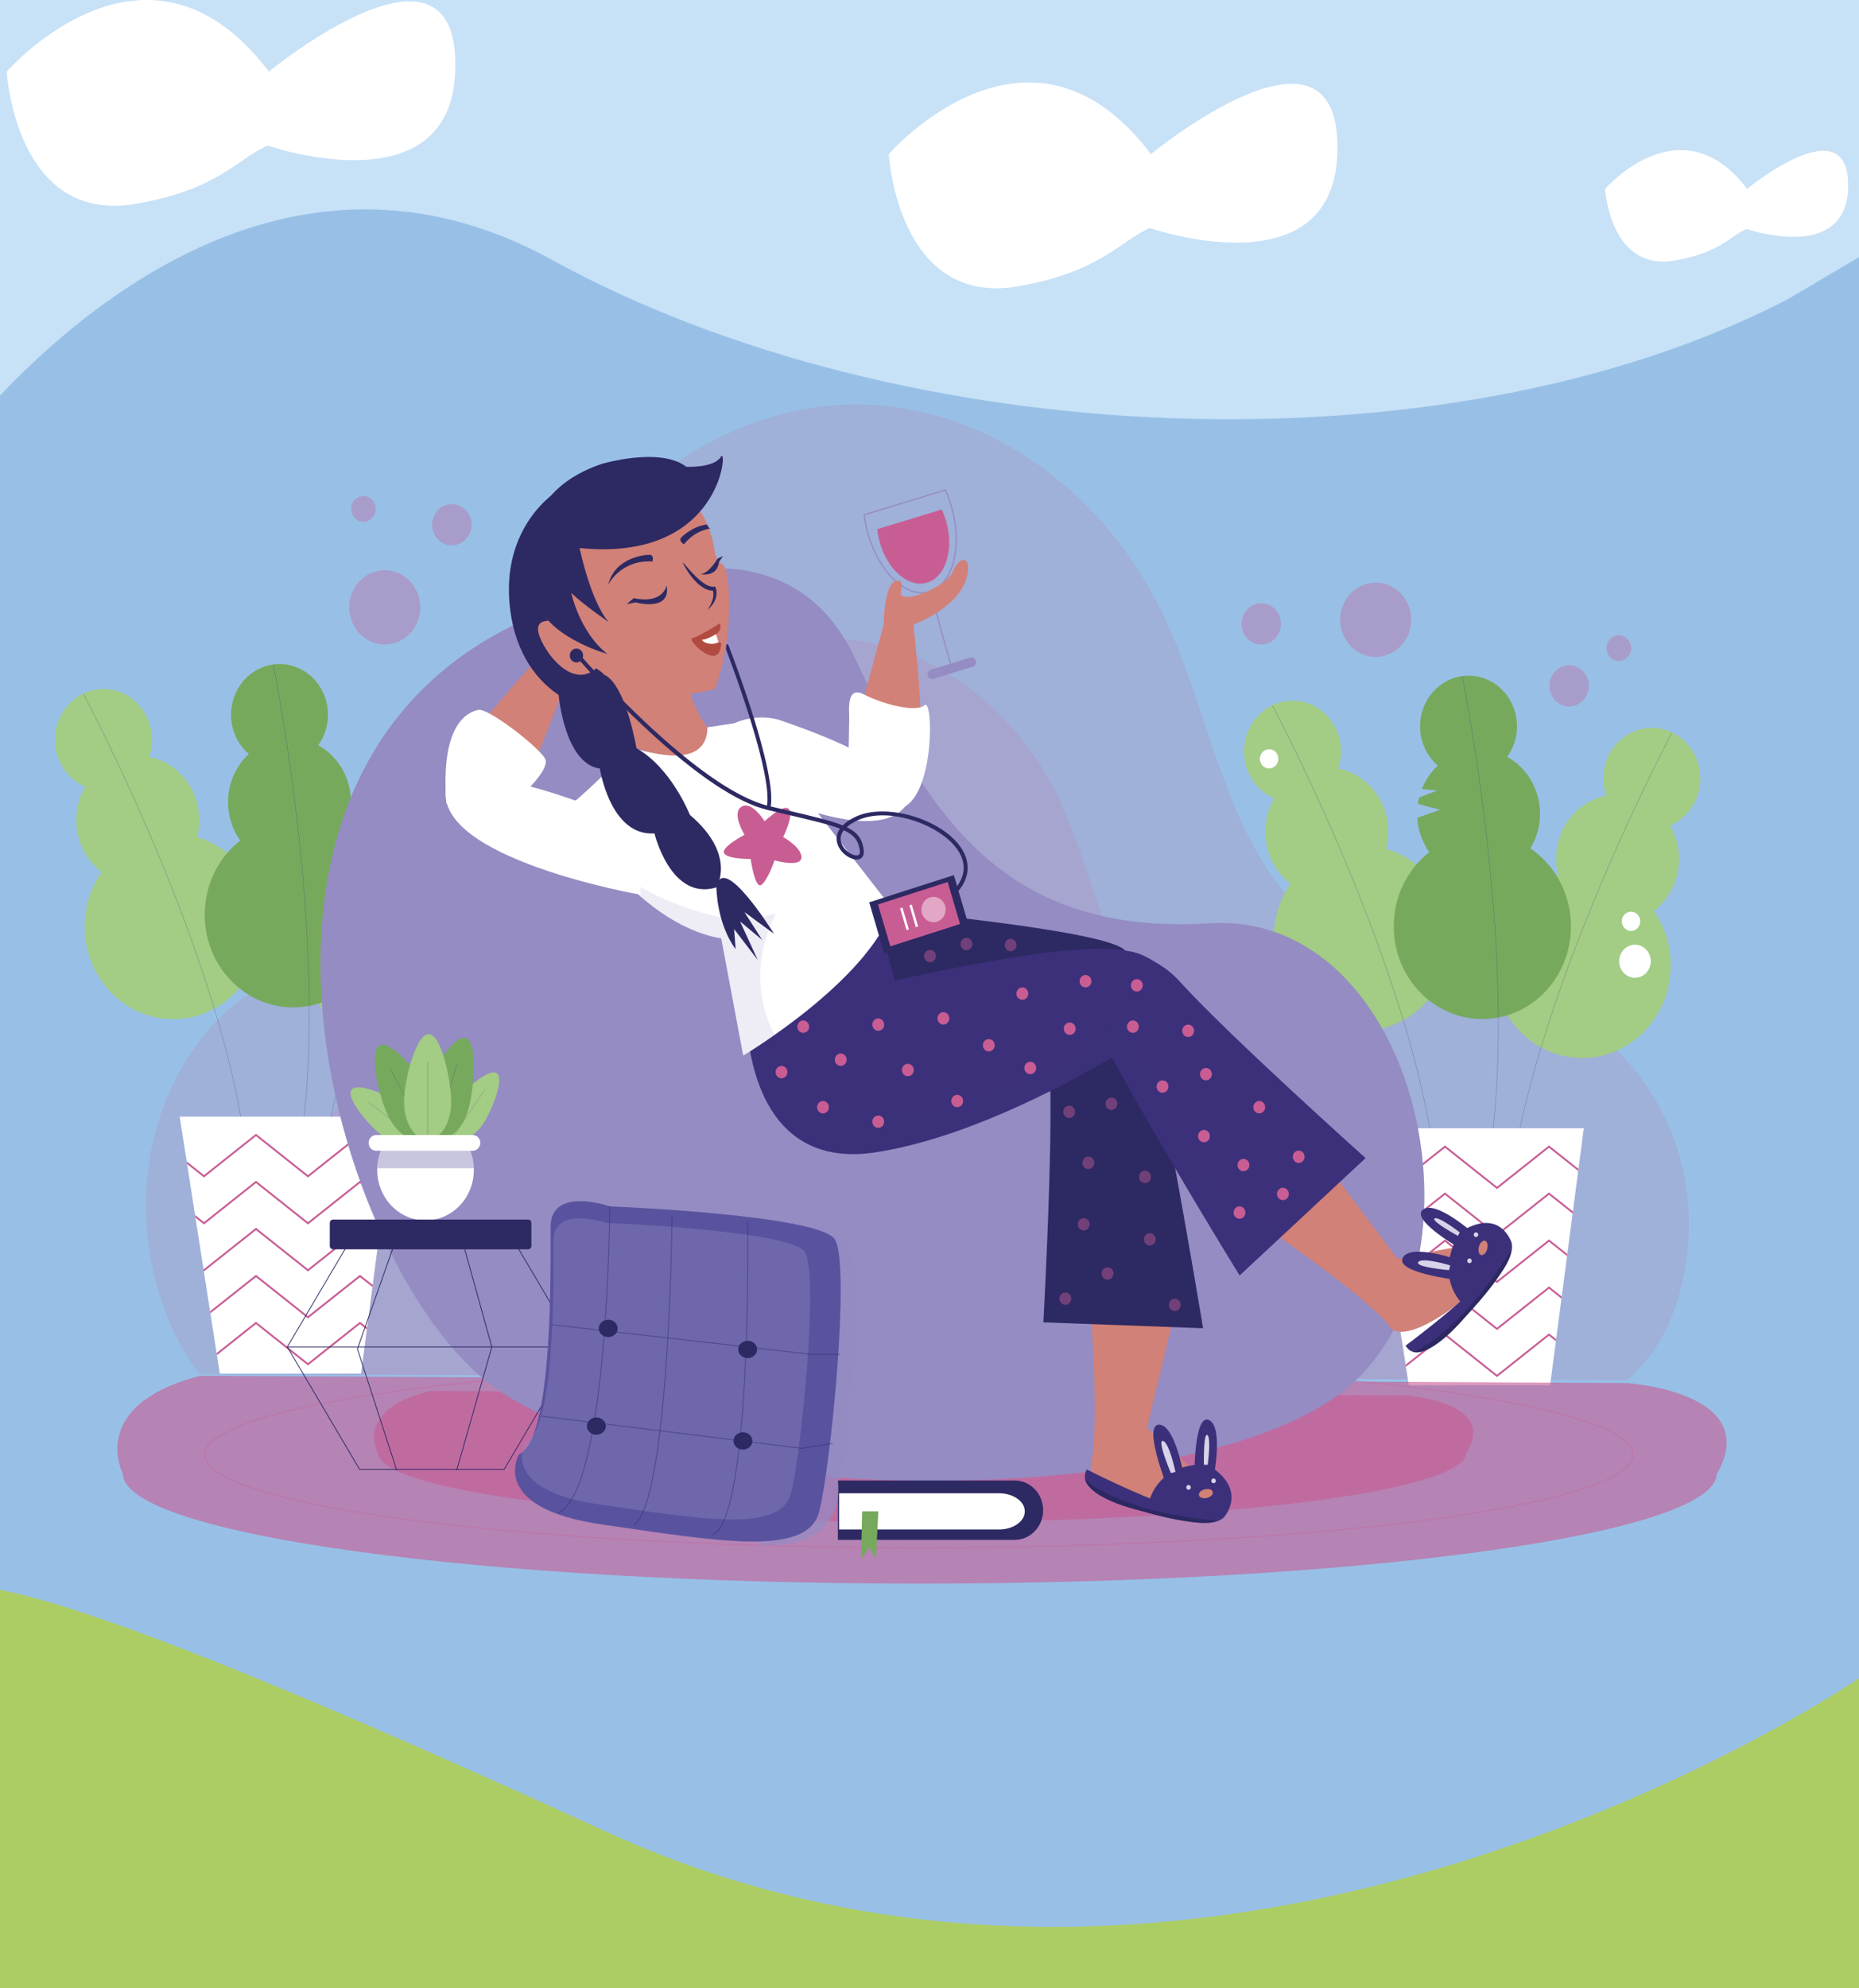 <?xml version="1.0" encoding="utf-8"?>
<!-- Generator: Adobe Illustrator 24.3.0, SVG Export Plug-In . SVG Version: 6.00 Build 0)  -->
<svg version="1.1" id="Capa_1" xmlns="http://www.w3.org/2000/svg" xmlns:xlink="http://www.w3.org/1999/xlink" x="0px" y="0px"
	 viewBox="0 0 2052 2194" style="enable-background:new 0 0 2052 2194;" xml:space="preserve">
<rect x="0" y="0" width="2052" height="2194" fill="#333333" stroke="none"/>
<style type="text/css">
	.st0{fill:#ACCD64;}
	.st1{fill:#C7E1F7;}
	.st2{fill:#98C0E7;}
	.st3{opacity:0.49;}
	.st4{opacity:0.34;}
	.st5{fill:#C85D94;}
	.st6{fill:#77A95D;}
	.st7{fill:#A3CC84;}
	.st8{opacity:0.39;fill:none;stroke:#3C307B;stroke-width:0.512;stroke-miterlimit:10;}
	.st9{clip-path:url(#SVGID_2_);fill:#FFFFFF;}
	.st10{clip-path:url(#SVGID_2_);fill:none;stroke:#C85D94;stroke-width:2.058;stroke-miterlimit:10;}
	.st11{fill:#FFFFFF;}
	.st12{opacity:0.61;fill:#C85D94;}
	.st13{opacity:0.41;fill:none;stroke:#C85D94;stroke-width:1.01;stroke-miterlimit:10;}
	.st14{clip-path:url(#SVGID_4_);fill:#FFFFFF;}
	.st15{clip-path:url(#SVGID_4_);fill:none;stroke:#C85D94;stroke-width:2.058;stroke-miterlimit:10;}
	.st16{fill:#948CC3;}
	.st17{opacity:0.23;}
	.st18{opacity:0.39;fill:none;stroke:#3C307B;stroke-width:0.379;stroke-miterlimit:10;}
	.st19{opacity:0.33;fill:#59539F;}
	.st20{fill:none;stroke:#2D2963;stroke-width:0.867;stroke-miterlimit:10;}
	.st21{fill:#2D2963;}
	.st22{opacity:0.34;fill:#C85D94;}
	.st23{opacity:0.51;}
	.st24{fill:#3C307B;}
	.st25{fill:#D18177;}
	.st26{opacity:0.49;fill:#D18177;}
	.st27{fill:#D9D3EA;}
	.st28{fill:#2C2862;}
	.st29{opacity:0.44;fill:#C85D94;}
	.st30{opacity:0.11;fill:#3C307B;}
	.st31{fill:none;stroke:#948CC3;stroke-width:1.34;stroke-miterlimit:10;}
	.st32{opacity:0.16;fill:#948CC3;}
	.st33{opacity:0.46;fill:#FFFFFF;}
	.st34{fill:#B14B42;}
	.st35{opacity:0.69;fill:#948CC3;}
	.st36{fill:#59539F;}
	.st37{opacity:0.36;fill:#948CC3;}
	.st38{opacity:0.45;fill:none;stroke:#2D2963;stroke-width:1.029;stroke-miterlimit:10;}
</style>
<rect x="-85.36" y="1747.73" class="st0" width="2137.36" height="446.27"/>
<rect x="-85.36" y="0" class="st1" width="2137.36" height="827.47"/>
<path class="st2" d="M-85.36,1747.73c63.07,6.29,73.25-38.36,754.09,273.59S2052,1852.23,2052,1852.23V283.74l-78.84,46.65
	c-377.74,195.33-977.01,169.09-1364.16-43.73s-694.37,254.1-694.37,254.1V1747.73z"/>
<g class="st3">
	<g class="st4">
		<path class="st5" d="M220.41,1516.48c-47.27-61.04-68.71-152.64-55.35-236.58s61.11-157.78,123.33-190.68
			c26.91-14.24,56.04-21.17,82.45-36.84c92.19-54.7,126.52-194.56,178.64-305.59c75.75-161.37,210.24-280.07,357.42-298.2
			c147.18-18.14,302.45,71.61,378.49,232.76c41.03,86.97,59.29,190.57,108.66,270.24c34.6,55.85,83.65,97,137.66,115.5
			c47.48,16.27,97.65,15.29,145.66,28.8c74.24,20.89,144.32,81.39,173.68,170.52c29.36,89.13,8.75,205.68-55.75,256.84
			L220.41,1516.48z"/>
	</g>
	<g class="st4">
		<path class="st5" d="M360.4,1517c-35.91-46.36-52.18-115.94-42.04-179.69c10.14-63.76,46.41-119.83,93.67-144.83
			c20.44-10.81,42.56-16.08,62.62-27.98c70.02-41.54,96.09-147.78,135.68-232.11C667.87,809.82,770.02,719.67,881.8,705.9
			c111.79-13.78,229.72,54.39,287.47,176.79c31.17,66.05,45.04,144.75,82.53,205.26c26.28,42.42,63.53,73.67,104.55,87.72
			c36.07,12.36,74.17,11.61,110.64,21.87c56.39,15.87,109.62,61.82,131.92,129.52c22.3,67.7,6.65,156.22-42.35,195.08L360.4,1517z"
			/>
	</g>
</g>
<g>
	<path class="st6" d="M1652.12,830.31c-33.71-10.92-69.36,7.04-82.66,40.45l17.34,1.65l-20.3,7.72c-0.59,2.37-1.07,4.74-1.42,7.11
		l24.63,6.44l-25.31,8.83c1.71,28.57,19.89,54.41,47.58,63.38c35.79,11.6,73.79-9.35,84.87-46.8
		C1707.94,881.66,1687.91,841.91,1652.12,830.31z"/>
	<g>
		<g>
			<ellipse class="st7" cx="1426.73" cy="829.22" rx="53.49" ry="55.96"/>
			<ellipse class="st7" cx="1464.57" cy="917.93" rx="67.84" ry="70.97"/>
			<ellipse class="st7" cx="1503.7" cy="1035.31" rx="97.79" ry="102.3"/>
			<path class="st8" d="M1404.55,778.72c0,0,172.21,322.1,182.65,543.21"/>
		</g>
		<g>
			<ellipse class="st7" cx="1823.34" cy="859.24" rx="53.49" ry="55.96"/>
			<ellipse class="st7" cx="1785.5" cy="947.96" rx="67.84" ry="70.97"/>
			<ellipse class="st7" cx="1746.36" cy="1065.34" rx="97.79" ry="102.3"/>
			<path class="st8" d="M1845.51,808.75c0,0-172.21,322.1-182.65,543.21"/>
		</g>
		<g>
			<ellipse class="st6" cx="1621" cy="801.65" rx="53.49" ry="55.96"/>
			<ellipse class="st6" cx="1636.24" cy="1022.34" rx="97.79" ry="102.3"/>
			<path class="st8" d="M1614.1,746.55c0,0,73.4,360.98,20.84,575.42"/>
		</g>
		<g>
			<defs>
				<polygon id="SVGID_1_" points="1711.03,1528.8 1555.1,1528.8 1510.8,1245.18 1748.24,1245.18 				"/>
			</defs>
			<clipPath id="SVGID_2_">
				<use xlink:href="#SVGID_1_"  style="overflow:visible;"/>
			</clipPath>
			<polygon class="st9" points="1711.03,1528.8 1555.1,1528.8 1510.8,1245.18 1748.24,1245.18 			"/>
			<polyline class="st10" points="1480.22,1265.42 1537.6,1311.01 1595.01,1265.42 1652.39,1311.01 1709.81,1265.42 
				1767.24,1311.01 			"/>
			<polyline class="st10" points="1480.22,1317.28 1537.6,1362.87 1595.01,1317.28 1652.39,1362.87 1709.81,1317.28 
				1767.24,1362.87 			"/>
			<polyline class="st10" points="1480.22,1369.14 1537.6,1414.74 1595.01,1369.14 1652.39,1414.74 1709.81,1369.14 
				1767.24,1414.74 			"/>
			<polyline class="st10" points="1480.22,1421.01 1537.6,1466.6 1595.01,1421.01 1652.39,1466.6 1709.81,1421.01 1767.24,1466.6 
							"/>
			<polyline class="st10" points="1480.22,1472.87 1537.6,1518.46 1595.01,1472.87 1652.39,1518.46 1709.81,1472.87 
				1767.24,1518.46 			"/>
		</g>
	</g>
	<path class="st11" d="M1822.13,1060.86c0,10.07-7.8,18.24-17.43,18.24c-9.63,0-17.43-8.16-17.43-18.24
		c0-10.07,7.8-18.24,17.43-18.24C1814.33,1042.62,1822.13,1050.79,1822.13,1060.86z"/>
	<path class="st11" d="M1810.51,1016.79c0,5.88-4.55,10.64-10.17,10.64c-5.62,0-10.17-4.76-10.17-10.64
		c0-5.88,4.55-10.64,10.17-10.64C1805.96,1006.15,1810.51,1010.91,1810.51,1016.79z"/>
	<path class="st11" d="M1411.04,837.46c0,5.88-4.55,10.64-10.17,10.64c-5.62,0-10.17-4.76-10.17-10.64
		c0-5.88,4.55-10.64,10.17-10.64C1406.48,826.82,1411.04,831.59,1411.04,837.46z"/>
</g>
<g>
	<path class="st12" d="M1795.29,1526.31l-295.9-1.48c-138.87-12.66-305.23-20.04-484.1-20.04c-156.1,0-302.67,5.62-429.76,15.47
		l-365.11-1.83c-124.62,32.82-84.83,107.83-84.83,107.83c0,67.09,393.86,121.47,879.7,121.47c484.15,0,876.9-54.01,879.64-120.77
		C1947.16,1535.94,1795.29,1526.31,1795.29,1526.31z"/>
	<path class="st12" d="M1550.57,1540.06l-202.08-0.94c-94.84-7.99-208.45-12.65-330.61-12.65c-106.6,0-206.7,3.55-293.49,9.77
		l-249.34-1.15c-85.11,20.72-57.93,68.08-57.93,68.08c0,42.36,268.98,76.69,600.77,76.69c330.64,0,598.86-34.1,600.73-76.25
		C1654.29,1546.14,1550.57,1540.06,1550.57,1540.06z"/>
	<ellipse class="st13" cx="1014.24" cy="1605.39" rx="788.23" ry="102.68"/>
</g>
<g>
	<g>
		<ellipse class="st7" cx="114.27" cy="816.38" rx="53.49" ry="55.96"/>
		<ellipse class="st7" cx="152.1" cy="905.1" rx="67.84" ry="70.97"/>
		<ellipse class="st7" cx="191.24" cy="1022.47" rx="97.79" ry="102.3"/>
		<path class="st8" d="M92.09,765.88c0,0,172.21,322.1,182.65,543.21"/>
	</g>
	<g>
		<ellipse class="st7" cx="510.87" cy="846.41" rx="53.49" ry="55.96"/>
		<ellipse class="st7" cx="473.04" cy="935.12" rx="67.84" ry="70.97"/>
		<ellipse class="st7" cx="433.9" cy="1052.5" rx="97.79" ry="102.3"/>
		<path class="st8" d="M533.05,795.91c0,0-172.21,322.1-182.65,543.21"/>
	</g>
	<g>
		<path class="st6" d="M359.63,805.37c-8.74,29.52-38.7,46.04-66.92,36.9c-28.22-9.14-44.01-40.49-35.27-70.01
			c8.74-29.52,38.7-46.04,66.92-36.9C352.58,744.51,368.37,775.85,359.63,805.37z"/>
		<ellipse class="st6" cx="319.59" cy="885.27" rx="67.84" ry="70.97"/>
		<ellipse class="st6" cx="323.78" cy="1009.51" rx="97.79" ry="102.3"/>
		<path class="st8" d="M301.63,733.71c0,0,73.4,360.98,20.84,575.42"/>
	</g>
	<g>
		<defs>
			<polygon id="SVGID_3_" points="398.57,1515.97 242.63,1515.97 198.34,1232.35 435.78,1232.35 			"/>
		</defs>
		<clipPath id="SVGID_4_">
			<use xlink:href="#SVGID_3_"  style="overflow:visible;"/>
		</clipPath>
		<polygon class="st14" points="398.57,1515.97 242.63,1515.97 198.34,1232.35 435.78,1232.35 		"/>
		<polyline class="st15" points="167.76,1252.58 225.14,1298.17 282.54,1252.58 339.93,1298.17 397.35,1252.58 454.77,1298.17 		"/>
		<polyline class="st15" points="167.76,1304.44 225.14,1350.04 282.54,1304.44 339.93,1350.04 397.35,1304.44 454.77,1350.04 		"/>
		<polyline class="st15" points="167.76,1356.31 225.14,1401.9 282.54,1356.31 339.93,1401.9 397.35,1356.31 454.77,1401.9 		"/>
		<polyline class="st15" points="167.76,1408.17 225.14,1453.76 282.54,1408.17 339.93,1453.76 397.35,1408.17 454.77,1453.76 		"/>
		<polyline class="st15" points="167.76,1460.04 225.14,1505.63 282.54,1460.04 339.93,1505.63 397.35,1460.04 454.77,1505.63 		"/>
	</g>
</g>
<g>
	<g>
		<path class="st16" d="M789.62,626.97C789.61,626.97,789.61,626.97,789.62,626.97c-59.72,0-110.66,24.35-110.66,24.35
			c-501.67,112.11-320.2,745.76-132.93,879.98c95.5,68.44,290.56,102.91,482.08,102.91c184.04,0,364.79-31.83,450.73-95.92
			c172.27-128.47,93.5-519.69-131.73-519.69c-4.05,0-8.16,0.13-12.3,0.38c-10.98,0.68-21.6,1.01-31.92,1.01
			c-210.09,0-285.72-138.29-359.51-294.34C906.36,647.4,844.31,626.97,789.62,626.97"/>
	</g>
	<g class="st17">
		<path class="st16" d="M1543.44,1349.71c-53.49,140.64-200.78,200.36-335.29,215.27c-138.19,15.32-278.77-9.45-407.89-61.54
			c-126.28-50.94-249.51-132.56-318.69-257.87c-38.76-70.2-60.56-153.3-68.21-233.66c-4.28-44.97-2.99-90.68,3.94-135.3
			c4.28-27.54,11.51-54.38,18.48-81.28c-176.23,228.85-34.74,632.06,110.24,735.97c95.5,68.44,290.56,102.91,482.08,102.91
			c184.04,0,364.79-31.83,450.73-95.92c77.22-57.59,103.97-167.98,89.72-272.26C1562.22,1294.11,1553.97,1322.03,1543.44,1349.71z"
			/>
	</g>
</g>
<g>
	<g>
		<g>
			<path class="st7" d="M532.98,1240.87c-9.36,13.88-23.99,19.94-32.68,13.53c-8.69-6.41-8.14-22.86,1.22-36.75
				c9.36-13.88,38.21-39.57,46.89-33.16C557.11,1190.91,542.34,1226.99,532.98,1240.87z"/>
			<line class="st18" x1="535.44" y1="1202.3" x2="500.3" y2="1254.4"/>
		</g>
		<g>
			<path class="st7" d="M419.43,1251.27c13.04,10.13,28.75,11.1,35.08,2.18c6.34-8.93,0.91-24.38-12.13-34.51
				c-13.04-10.13-48.11-25.1-54.45-16.18C381.6,1211.69,406.4,1241.14,419.43,1251.27z"/>
			<line class="st18" x1="405.59" y1="1215.43" x2="454.52" y2="1253.45"/>
		</g>
		<g>
			<path class="st6" d="M516.78,1224.95c-6.44,21.94-22.79,36.15-36.52,31.74c-13.73-4.41-19.63-25.77-13.19-47.71
				c6.44-21.94,33.16-67.6,46.89-63.18C527.68,1150.21,523.22,1203.01,516.78,1224.95z"/>
			<line class="st8" x1="504.44" y1="1174.35" x2="480.26" y2="1256.69"/>
		</g>
		<g>
			<path class="st6" d="M475.02,1207.24c10.47,20.17,8.72,42.33-3.9,49.5c-12.62,7.17-31.34-3.38-41.8-23.55
				c-10.47-20.17-22.93-72.09-10.31-79.26C431.63,1146.77,464.55,1187.07,475.02,1207.24z"/>
			<line class="st8" x1="431.84" y1="1181.04" x2="471.12" y2="1256.74"/>
		</g>
		<g>
			<path class="st7" d="M498.03,1216.19c0,22.95-11.64,41.56-26,41.56c-14.36,0-26-18.61-26-41.56c0-22.95,12.72-74.8,27.08-74.8
				C487.48,1141.38,498.03,1193.24,498.03,1216.19z"/>
			<line class="st8" x1="472.03" y1="1171.61" x2="472.03" y2="1257.74"/>
		</g>
	</g>
	<g>
		<path class="st11" d="M425.04,1260.63c-5.47,8.76-8.68,19.21-8.68,30.46c0,30.82,23.88,55.8,53.34,55.8
			c29.46,0,53.34-24.98,53.34-55.8c0-11.25-3.21-21.7-8.68-30.46H425.04z"/>
		<path class="st19" d="M522.98,1289.3c-0.32-10.56-3.44-20.38-8.62-28.68h-89.32c-5.18,8.3-8.3,18.11-8.62,28.68H522.98z"/>
		<path class="st11" d="M521.86,1270.01H415.18c-4.56,0-8.3-3.91-8.3-8.68l0,0c0-4.77,3.73-8.68,8.3-8.68h106.68
			c4.56,0,8.3,3.91,8.3,8.68l0,0C530.16,1266.1,526.42,1270.01,521.86,1270.01z"/>
	</g>
</g>
<g>
	<g>
		<polygon class="st20" points="556.51,1351.41 396.91,1351.41 317.1,1486.49 396.91,1621.57 556.51,1621.57 636.31,1486.49 		"/>
		<line class="st20" x1="317.1" y1="1486.49" x2="636.31" y2="1486.49"/>
		<polyline class="st20" points="442.47,1352.64 394.53,1488.72 437.9,1622.57 		"/>
		<polyline class="st20" points="506.38,1354.87 542.9,1486.49 504.1,1622.57 		"/>
	</g>
	<path class="st21" d="M582.86,1378.8H367.73c-2.04,0-3.71-1.67-3.71-3.71v-25.45c0-2.04,1.67-3.71,3.71-3.71h215.12
		c2.04,0,3.71,1.67,3.71,3.71v25.45C586.57,1377.13,584.9,1378.8,582.86,1378.8z"/>
</g>
<g>
	<g>
		<path class="st21" d="M1120.13,1633.92H924.85v65.51h195.28c17.22,0,31.31-14.74,31.31-32.76
			C1151.44,1648.66,1137.35,1633.92,1120.13,1633.92z"/>
		<path class="st11" d="M1102.88,1648.01H926.2v39.96h176.68c15.58,0,28.33-8.99,28.33-19.98S1118.46,1648.01,1102.88,1648.01z"/>
	</g>
	<polygon class="st6" points="951.67,1667.99 950.4,1721.27 959.31,1707.95 966.95,1719.94 969.5,1667.99 	"/>
</g>
<g>
	<ellipse class="st22" cx="424.69" cy="670.29" rx="39.22" ry="41.03"/>
	<ellipse class="st22" cx="1518.53" cy="683.97" rx="39.22" ry="41.03"/>
	<ellipse class="st22" cx="498.77" cy="579.11" rx="21.79" ry="22.8"/>
	<path class="st22" d="M1413.94,688.53c0,12.59-9.76,22.8-21.79,22.8s-21.79-10.21-21.79-22.8c0-12.59,9.76-22.8,21.79-22.8
		S1413.94,675.94,1413.94,688.53z"/>
	<path class="st22" d="M1753.86,756.92c0,12.59-9.76,22.8-21.79,22.8s-21.79-10.21-21.79-22.8c0-12.59,9.76-22.8,21.79-22.8
		S1753.86,744.33,1753.86,756.92z"/>
	<ellipse class="st22" cx="1786.97" cy="715.24" rx="13.65" ry="14.28"/>
	<path class="st22" d="M414.78,561.66c0,7.89-6.11,14.28-13.65,14.28c-7.54,0-13.65-6.39-13.65-14.28s6.11-14.28,13.65-14.28
		C408.67,547.39,414.78,553.78,414.78,561.66z"/>
</g>
<g>
	<g class="st23">
		<path class="st16" d="M1481.31,1391.88c-49.99-26.84-88.44-71.48-122.76-117.04c-31.13-41.32-57.79-88.32-95.16-123.96
			c-45.7-43.6-100.19-50.56-159.74-50.94c-51.29-0.32-101.86-1.81-148.83-26.06c-44.77-23.12-75.13-63.58-107.5-101.94
			c-34.77-41.21-74.34-74.9-95.43-126.37c-18.57-45.31-26.92-95.72-52.8-137.56c-8.54-13.8-26.32-43.19-44.83-44.04
			c-12.03-0.55-19.57,13.99-24.77,23.3c-15.94,28.52-25.73,60.88-47.67,85.38c-30.39,55.83-87.23,112.08-46.31,172.57
			c17.36,25.66,44.99,42.68,70.89,57.38c26.55,15.07,53.41,28.7,81.55,40.21c25.96,10.62,52.56,21.07,74.76,39.19
			c23.8,19.43,35.83,45.13,46.13,74.08c19.35,54.37,37.26,121.74,98.43,137.41c76.7,19.65,151.85-35.45,226.82-44.15
			c4.39-0.51,10.17,2.75,11.21,7.51c10.5,47.94,6.44,96.32-2.34,144.18c-3.01,16.38-10.96,41.58-5.33,57.96
			c6.34,18.46,32.64,9.46,46.2,18.41c12.42,8.2,14.43,129.73,15.77,144.3c12.42-0.99,27.76-110.45,40.14-111.95
			c1.08-20.46,4.15-40.99,6.79-61.06c7.77-59.18,16.87-117.95,12.76-177.88c-0.66-9.61,10.63-16.4,17.86-9.72
			c31.84,29.43,38.96,83.15,55.29,122.14c8.34,19.9,20.13,46.17,45.15,39.07c17.61-4.99,28.53-20.2,48.38-17.54
			c18.95,2.54,80.45,70.92,92.58,86.18c15.17-9.09,16.56-25.57,30.51-36.47C1537.38,1450.84,1492.9,1398.1,1481.31,1391.88z"/>
	</g>
	<polygon class="st24" points="858.3,1119.36 1002.11,1089.73 973.79,1000.83 	"/>
	<g>
		<path class="st25" d="M1204.29,1449.68c0,0,9.28,129.4,0,164.99c-9.28,35.59,132.97,71.17,132.97,48.53
			c0,0,49.48,19.41-71.12-87.35l27.83-116.46C1293.97,1459.39,1232.13,1401.16,1204.29,1449.68z"/>
		<path class="st26" d="M1287.88,1484.88l6.09-25.5c0,0-61.84-58.23-89.68-9.71c0,0,1,14.03,2.02,34.08
			C1233.51,1485.68,1260.7,1485.79,1287.88,1484.88z"/>
		<path class="st21" d="M966.19,1003.25c0,0,253.57,22.64,275.21,45.29c21.65,22.65,86.58,417.32,86.58,417.32l-176.26-6.47
			c0,0,15.46-281.45,3.09-307.33c-12.37-25.88-165.32-63.63-165.32-63.63L966.19,1003.25z"/>
		<g>
			<path class="st24" d="M1333.13,1616.59c0,0-55.37-6.82-66.77,47.71c0,0,65.14,28.96,84.69,10.22
				C1351.04,1674.52,1378.73,1643.85,1333.13,1616.59z"/>
			<path class="st24" d="M1199.58,1621.71c0,0,57,28.96,89.57,39.19l11.4,15.33C1300.55,1676.23,1180.04,1657.48,1199.58,1621.71z"
				/>
			<path class="st24" d="M1287.53,1638.74c0,0-26.06-66.45-8.14-66.45c17.91,0,27.69,57.93,27.69,57.93L1287.53,1638.74z"/>
			<path class="st24" d="M1318.26,1631.97c0,0-0.6-71.82,16.03-64.86c16.63,6.96,5.14,64.54,5.14,64.54L1318.26,1631.97z"/>
			<path class="st25" d="M1338.75,1646.65c0.55,2.66-2.44,5.59-6.67,6.55c-4.24,0.96-8.12-0.42-8.67-3.08
				c-0.55-2.66,2.44-5.59,6.67-6.55C1334.32,1642.61,1338.2,1643.99,1338.75,1646.65z"/>
			<path class="st27" d="M1314.44,1641.49c0,1.45-1.12,2.63-2.51,2.63c-1.39,0-2.51-1.18-2.51-2.63c0-1.45,1.12-2.63,2.51-2.63
				C1313.32,1638.86,1314.44,1640.04,1314.44,1641.49z"/>
			<path class="st27" d="M1342.07,1634.27c0,1.45-1.12,2.63-2.51,2.63c-1.39,0-2.51-1.18-2.51-2.63c0-1.45,1.12-2.63,2.51-2.63
				C1340.95,1631.64,1342.07,1632.82,1342.07,1634.27z"/>
			<path class="st27" d="M1292.47,1625.73c0,0-15.7-36.79-8.79-35.47c6.91,1.31,13.81,34.16,13.81,34.16L1292.47,1625.73z"/>
			<path class="st27" d="M1328.88,1616.53c0,0-0.63-35.47,3.77-32.84c4.4,2.63,0.47,32.91,0.47,32.91L1328.88,1616.53z"/>
			<path class="st28" d="M1197.65,1632.3c0,0,33.28,35.47,145.05,45.98c0,0-13.81,9.85-86.65-11.82
				C1256.05,1666.45,1203.3,1654.63,1197.65,1632.3z"/>
		</g>
		<ellipse class="st29" cx="1026.51" cy="1055.15" rx="6.54" ry="6.84"/>
		<ellipse class="st29" cx="1066.78" cy="1041.84" rx="6.54" ry="6.84"/>
		<ellipse class="st29" cx="1115.52" cy="1042.95" rx="6.54" ry="6.84"/>
		<ellipse class="st29" cx="1180.17" cy="1226.99" rx="6.54" ry="6.84"/>
		<ellipse class="st29" cx="1226.8" cy="1218.12" rx="6.54" ry="6.84"/>
		<ellipse class="st29" cx="1201.36" cy="1283.34" rx="6.54" ry="6.84"/>
		<ellipse class="st29" cx="1263.89" cy="1298.86" rx="6.54" ry="6.84"/>
		<ellipse class="st29" cx="1196.24" cy="1351.16" rx="6.54" ry="6.84"/>
		<ellipse class="st29" cx="1269.19" cy="1367.79" rx="6.54" ry="6.84"/>
		<ellipse class="st29" cx="1222.56" cy="1405.48" rx="6.54" ry="6.84"/>
		<ellipse class="st29" cx="1175.93" cy="1433.2" rx="6.54" ry="6.84"/>
		<ellipse class="st29" cx="1296.74" cy="1440.04" rx="6.54" ry="6.84"/>
	</g>
	<g>
		<path class="st25" d="M1409.43,1363.39c0,0,103.53,71.46,124.77,100.9c21.24,29.44,135.15-66.53,118.02-80.38
			c0,0,44.94-29.08-109.55,5.45l-71.05-94.26C1471.61,1295.1,1389.75,1310.68,1409.43,1363.39z"/>
		<path class="st26" d="M1436.45,1382.57c20.21-18.06,40.05-36.49,59.14-55.67l-23.97-31.8c0,0-81.86,15.58-62.18,68.29
			C1409.43,1363.39,1420.66,1371.15,1436.45,1382.57z"/>
		<g>
			<path class="st24" d="M1611.33,1360.06c0,0-32.29,47.55,7.96,84.18c0,0,55.55-45.89,49.22-72.82
				C1668.51,1371.42,1656.08,1331.29,1611.33,1360.06z"/>
			<path class="st24" d="M1551.53,1485.08c0,0,51.65-38.41,75.85-63.4l18.33-3.1C1645.71,1418.58,1572.15,1520.19,1551.53,1485.08z"
				/>
			<path class="st24" d="M1608.02,1412.55c0,0-68.23-7.97-59.63-24.42c8.6-16.44,61.87,2.39,61.87,2.39L1608.02,1412.55z"/>
			<path class="st24" d="M1617.08,1381.09c0,0-60.52-33.92-46.69-45.84c13.82-11.92,56.59,26.26,56.59,26.26L1617.08,1381.09z"/>
			<path class="st25" d="M1639.24,1369.32c2.49,0.77,3.52,4.92,2.29,9.27c-1.23,4.35-4.25,7.25-6.74,6.48
				c-2.49-0.77-3.52-4.92-2.29-9.27C1633.73,1371.45,1636.74,1368.55,1639.24,1369.32z"/>
			<path class="st27" d="M1623.24,1389.16c1.22,0.7,1.66,2.29,1,3.57c-0.67,1.27-2.19,1.74-3.41,1.04c-1.22-0.7-1.66-2.29-1-3.57
				C1620.5,1388.93,1622.03,1388.46,1623.24,1389.16z"/>
			<path class="st27" d="M1630.44,1360.33c1.22,0.7,1.66,2.29,1,3.57c-0.67,1.27-2.19,1.74-3.41,1.04c-1.22-0.7-1.66-2.29-1-3.57
				C1627.7,1360.11,1629.23,1359.64,1630.44,1360.33z"/>
			<path class="st27" d="M1599.48,1401.76c0,0-38.38-3.25-33.97-8.96s35.27,3.72,35.27,3.72L1599.48,1401.76z"/>
			<path class="st27" d="M1609.24,1363.92c0,0-30.05-16.45-25.74-19.22c4.31-2.77,27.82,15.36,27.82,15.36L1609.24,1363.92z"/>
			<path class="st28" d="M1559.48,1491.94c0,0,45.72-13.52,108.17-111.06c0,0,1.63,17.41-51.5,73.85
				C1616.15,1454.74,1580.92,1497.47,1559.48,1491.94z"/>
		</g>
		<g>
			<path class="st24" d="M1507.37,1278.1c0,0-151.62-135.75-204.23-193.94c-8.93-9.88-18.4-17.1-27.96-22.36
				c-3.6-2.27-7.63-4.54-12.13-6.79c-71.12-35.59-389.63,61.47-439.1,58.23c0,0-6.18,181.16,142.24,158.52
				c93.86-14.32,197.59-67.44,261.19-104.56c56.12,102.77,140.94,240.42,140.94,240.42L1507.37,1278.1z"/>
			<path class="st30" d="M1356.47,1319.03c-30.82-30.87-51.64-71.22-73.43-109.11c-17.83-31.01-33.55-62.56-42.46-97.13
				c-9.87,11.56-20.08,22.77-31.53,32.67c-17.75,15.35-38.64,26-59.26,36.46c-43.73,22.19-90.18,38.96-138.95,42.5
				c-38.92,2.83-83.63,1.18-117.38-21.78c-30.34-20.64-44.05-56.11-57.42-89.88c-4.97,0.51-9.05,0.69-12.1,0.49
				c0,0-6.18,181.16,142.24,158.52c93.86-14.32,197.59-67.44,261.19-104.56c56.12,102.77,140.94,240.42,140.94,240.42l57.35-53.41
				C1401.68,1351.44,1378.21,1340.8,1356.47,1319.03z"/>
			<ellipse class="st5" cx="886.63" cy="1133.04" rx="6.54" ry="6.84"/>
			<ellipse class="st5" cx="862.66" cy="1183.19" rx="6.54" ry="6.84"/>
			<ellipse class="st5" cx="928.03" cy="1169.51" rx="6.54" ry="6.84"/>
			<ellipse class="st5" cx="969.43" cy="1130.76" rx="6.54" ry="6.84"/>
			<ellipse class="st5" cx="1002.11" cy="1180.91" rx="6.54" ry="6.84"/>
			<ellipse class="st5" cx="1056.59" cy="1215.1" rx="6.54" ry="6.84"/>
			<ellipse class="st5" cx="1041.33" cy="1123.92" rx="6.54" ry="6.84"/>
			<path class="st5" d="M1097.99,1153.56c0,3.78-2.93,6.84-6.54,6.84c-3.61,0-6.54-3.06-6.54-6.84c0-3.78,2.93-6.84,6.54-6.84
				C1095.06,1146.72,1097.99,1149.78,1097.99,1153.56z"/>
			<ellipse class="st5" cx="1128.49" cy="1096.57" rx="6.54" ry="6.84"/>
			<ellipse class="st5" cx="1180.79" cy="1135.32" rx="6.54" ry="6.84"/>
			<ellipse class="st5" cx="1198.22" cy="1082.89" rx="6.54" ry="6.84"/>
			<ellipse class="st5" cx="1254.87" cy="1087.45" rx="6.54" ry="6.84"/>
			<ellipse class="st5" cx="1250.51" cy="1133.04" rx="6.54" ry="6.84"/>
			<ellipse class="st5" cx="1311.53" cy="1137.6" rx="6.54" ry="6.84"/>
			<ellipse class="st5" cx="1283.2" cy="1199.15" rx="6.54" ry="6.84"/>
			<ellipse class="st5" cx="1331.14" cy="1185.47" rx="6.54" ry="6.84"/>
			<ellipse class="st5" cx="1328.96" cy="1253.86" rx="6.54" ry="6.84"/>
			<ellipse class="st5" cx="1389.97" cy="1221.94" rx="6.54" ry="6.84"/>
			<ellipse class="st5" cx="1372.54" cy="1285.77" rx="6.54" ry="6.84"/>
			<ellipse class="st5" cx="1368.18" cy="1338.2" rx="6.54" ry="6.84"/>
			<ellipse class="st5" cx="1433.55" cy="1276.65" rx="6.54" ry="6.84"/>
			<ellipse class="st5" cx="1416.12" cy="1317.68" rx="6.54" ry="6.84"/>
			<ellipse class="st5" cx="1137.21" cy="1178.63" rx="6.54" ry="6.84"/>
			<ellipse class="st5" cx="908.42" cy="1221.94" rx="6.54" ry="6.84"/>
			<ellipse class="st5" cx="969.43" cy="1237.9" rx="6.54" ry="6.84"/>
		</g>
	</g>
	<g>
		<line class="st31" x1="1050.58" y1="737.47" x2="1027.29" y2="654.15"/>
		<path class="st31" d="M953.9,568.16c0.81,6.56,2.08,13.27,3.98,20.04c12.18,43.57,42.77,72.55,68.34,64.73
			c25.56-7.82,36.42-49.48,24.24-93.05c-1.89-6.77-4.27-13.14-6.97-19.13L953.9,568.16z"/>
		<path class="st5" d="M968.36,584.05c0.49,4.67,1.35,9.44,2.69,14.24c8.63,30.88,32.08,50.88,52.38,44.67
			c20.3-6.21,29.76-36.27,21.13-67.15c-1.34-4.8-3.08-9.3-5.07-13.52L968.36,584.05z"/>
		<path class="st16" d="M1073.76,735.79l-43.57,13.33c-2.62,0.8-5.39-0.79-6.16-3.53l0,0c-0.77-2.74,0.75-5.64,3.37-6.44
			l43.57-13.33c2.62-0.8,5.39,0.79,6.16,3.53l0,0C1077.9,732.09,1076.38,734.99,1073.76,735.79z"/>
	</g>
	<path class="st25" d="M495.92,868.93c0,0-24.48-12.81,110.17-155.27l26.01,20.81l-53.55,137.67
		C578.55,872.14,508.16,947.37,495.92,868.93z"/>
	<path class="st26" d="M606.09,713.66c-8.96,9.48-17.16,18.34-24.77,26.71c-0.61,45.29-3.23,90.46-6.6,135.6
		c2.41-2.32,3.83-3.83,3.83-3.83l53.55-137.67L606.09,713.66z"/>
	<path class="st21" d="M616.8,540.78c0,0-65.8,38.42-53.55,132.86c12.24,94.44,93.34,128.06,145.36,100.85l52.02-16.01
		C760.63,758.48,684.12,487.95,616.8,540.78z"/>
	<path class="st11" d="M697.16,825.32c0,0-49.48,48.53-61.85,58.23c-12.37,9.7,64.94,135.87,160.8,152.05l24.28,129.31
		c0,0,136.69-81.26,164.52-162.14L823.95,796.21l-43.29,6.47C780.65,802.68,786.84,851.2,697.16,825.32z"/>
	<path class="st32" d="M842.4,1107.37c-8.05-37.1-0.76-67.94,13.89-99.2c-14.84,3.68-29.73,6.64-45.23,5.73
		c-23.92-1.41-46.96-9.47-69.24-18.21c-23.28-9.13-43.8-21.33-63.54-34.96c29.63,33.6,71.55,67.05,117.83,74.86l24.28,129.31
		c0,0,14.33-8.53,34.61-22.77C849.3,1131.56,845.1,1119.79,842.4,1107.37z"/>
	<path class="st11" d="M706.83,987.39c0,0-229.52-40.02-214.22-118.46c0,0,12.24-35.22,163.72,22.41
		C656.34,891.35,709.89,908.95,706.83,987.39z"/>
	<path class="st25" d="M1003.61,882.81c0,0,26.83,5.68,4.6-193.31l-32.74-0.36L936.63,832.1
		C936.63,832.1,947.79,936.73,1003.61,882.81z"/>
	<path class="st11" d="M765.1,838.13c0,0,204.39,116.34,238.51,44.68c0,0,11.09-35.63-142.19-87.82
		C861.43,794.99,808.87,774.36,765.1,838.13z"/>
	<path class="st25" d="M662.7,732.87c0,0,13.77,54.43,39.78,92.84c0,0,78.3,29.16,78.17-23.04c0,0-20.02-23.39-23.08-61.8
		C757.57,740.87,678,702.46,662.7,732.87z"/>
	<path class="st26" d="M773.54,824.12c4.42-4.79,7.14-11.7,7.11-21.44c0,0-20.02-23.39-23.08-61.8c0,0-35.5-17.12-63.64-19.44
		C715.67,760.05,743.48,793.03,773.54,824.12z"/>
	<path class="st11" d="M583.73,869.84c0,0,21.07-20.56,18.55-31.01c-2.52-10.45-62.82-57.88-74.43-55.37
		c-11.61,2.51-41.94,15.51-35.14,103.18C492.71,886.63,571.72,923.57,583.73,869.84z"/>
	<path class="st11" d="M936.63,832.1c0,0,0.75-31.61,0.75-40.13s-3.26-35.78,16.29-25.56c19.54,10.22,57,20.45,66.77,11.93
		s11.4,95.41-22.8,112.45C997.64,890.79,926.1,853.49,936.63,832.1z"/>
	<path class="st24" d="M797.32,1040.72"/>
	<path class="st25" d="M796.77,622.22c-6.24-2.85-7.62-12.02-9.08-21.17c-9.72-48.31-50.67-84.57-99.74-84.57
		c-56.3,0-101.94,47.75-101.94,106.64c0,43.14,24.5,80.27,59.72,97.06l1.85,8.08c61.52,59.23,141.76,31.83,141.76,31.83
		C810.35,704.06,807.27,627.02,796.77,622.22z"/>
	<path class="st25" d="M619.86,688.05c0,0-26.01-9.6-26.01,6.4c0,16.01,38.25,75.24,68.86,38.42L619.86,688.05z"/>
	<path class="st21" d="M639.75,604.81c0,0,12.24,59.23,32.13,81.64c0,0-26.01-17.61-41.31-32.01c0,0,9.18,43.22,39.78,67.23
		c0,0-58.14-16.01-74.98-51.22c-16.83-35.22-30.6-124.86,68.86-158.47c0,0,64.27-19.21,93.34,3.2c0,0,30.6,1.6,38.25-11.21
		C803.47,491.16,797.35,620.82,639.75,604.81z"/>
	<path class="st21" d="M761.49,899.31c0,0-20.3-51.78-59-73.59c0,0-10.96-66.57-33.76-80.2c-2.05-1.23-4.1-2.17-6.15-2.99
		c-6.44,9.46-19.32,12-32.81,5.75c-0.42-0.19-0.83-0.42-1.24-0.63c-5.49,4.65-9.73,11.1-11.99,18.76c0,0,6.51,76.67,45.6,81.78
		c0,0,11.4,74.97,60.26,71.56c0,0,17.91,74.97,68.4,59.63C790.81,979.38,813.61,943.61,761.49,899.31z"/>
	<path class="st21" d="M790.81,979.38c0,0,0,39.19,21.17,68.15l-1.63-22.15l26.06,34.08l-19.54-42.59l24.43,20.45l-19.54-30.67
		l32.57,23.85C854.32,1030.5,797.32,938.49,790.81,979.38z"/>
	<path class="st5" d="M884.63,946.72c-1.07,11-29.69,2.79-29.69,2.79s-7.66,22.49-14.64,27.16c-6.98,4.68-11.71-28.68-11.71-28.68
		s-24.92,0.4-29.22-6.17c-4.29-6.56,22.45-20.51,22.45-20.51s-14.71-23.77-3.42-30.98c11.29-7.2,25.58,16,25.58,16
		s22.07-20.71,27.1-12.98c5.03,7.73-6.64,30.4-6.64,30.4S885.7,935.72,884.63,946.72z"/>
	<g>
		<polygon class="st21" points="975.96,1052.08 959.44,995.83 1052.89,965.8 1069.41,1022.05 		"/>
		<polygon class="st5" points="982.76,1044.45 969.16,998.15 1046.09,973.43 1059.69,1019.73 		"/>
		<path class="st33" d="M1017.63,1007.91L1017.63,1007.91c-2.16-7.37,1.83-15.24,8.87-17.51l0,0c7.04-2.26,14.57,1.91,16.73,9.28
			l0,0c2.16,7.37-1.83,15.24-8.87,17.51h0C1027.32,1019.45,1019.79,1015.28,1017.63,1007.91z"/>
		<polygon class="st11" points="1010.92,1023.26 1003.84,999.15 1006.41,998.33 1013.48,1022.43 		"/>
		<polygon class="st11" points="1000.68,1026.55 993.6,1002.44 996.16,1001.62 1003.24,1025.73 		"/>
	</g>
	<path class="st25" d="M975.47,689.14c0,0-0.09-50.56,16.6-48.06c0,0,4.77-2.49,2.38,12.47c-2.38,14.97,50.07-4.99,57.22-22.45
		c7.15-17.46,19.08-17.46,16.69,0c-2.38,17.46-15.41,39.47-60.16,58.4C1008.21,689.5,994.63,714.75,975.47,689.14z"/>
	<path class="st21" d="M671.35,645.29c0,0,13.64-27.82,48.92-25.61c0,0,1.89-6.86-2.72-7.31
		C712.93,611.92,678.72,614.88,671.35,645.29z"/>
	<path class="st21" d="M783.62,583.31c-1.4-1.26-2.49-2.78-3.27-4.41c-15.17,1.75-26.84,12.37-28.67,14.75
		c-2.72,3.54,3.16,7.06,3.16,7.06c9.37-11.36,19.89-15.89,28.81-17.38C783.63,583.32,783.63,583.32,783.62,583.31z"/>
	<path class="st34" d="M794.63,687.93c0,0-24.98,15.68-30.69,16.43c-5.71,0.75,20.7,28.38,29.27,16.43c0,0,2.86-4.48,2.86-11.2
		l-2.86-0.75l-2.86-8.96C790.34,699.88,797.48,696.15,794.63,687.93z"/>
	<path class="st11" d="M790.34,699.88c0,0-9.99,5.97-14.28,5.97c-4.28,0,6.42,8.21,17.13,2.99L790.34,699.88z"/>
	<path class="st26" d="M621.88,705.85c0,0-13.56-5.97-12.85,0.75c0.71,6.72,19.99,30.62,30.69,21.66
		C639.73,728.26,639.73,717.05,621.88,705.85z"/>
	<g>
		<ellipse class="st21" cx="636.29" cy="723.43" rx="7.35" ry="7.69"/>
	</g>
	<g>
		<path class="st21" d="M1057.62,983.68l-3.26-3.02c14.75-17.45,9.41-33.15,2.34-43.25c-19.21-27.41-76.06-47.87-110.14-32.02
			c-4.93,2.29-8.92,4.81-11.94,7.5c12.01,5.82,16.98,12.84,18.72,24.7c0.83,5.64-1.2,9.66-5.42,10.75
			c-7.23,1.84-19.93-5.94-23.47-16.78c-1.33-4.07-1.97-10.36,2.69-17.04c-12.16-4.72-30.73-9.08-58.99-15.71
			c-6.32-1.48-13.11-3.08-20.41-4.81c-33.91-8.07-79.4-38.49-135.19-90.45c-41.44-38.59-73.39-75.3-73.71-75.67l3.23-3.06
			c1.26,1.46,127.33,145.88,206.64,164.73c7.29,1.74,14.08,3.33,20.4,4.81c28.96,6.8,48.28,11.34,61.06,16.56
			c3.25-3.29,7.95-6.58,14.62-9.69c33.06-15.36,93.47,2.16,115.43,33.5C1071.54,950.91,1070.63,968.3,1057.62,983.68z M931.38,916.3
			c-3.38,4.34-4.38,9.01-2.82,13.78c2.97,9.1,13.51,15.07,18.31,13.82c0.71-0.18,2.87-0.74,2.16-5.62
			C947.49,927.79,943.06,921.63,931.38,916.3z"/>
	</g>
	<g>
		<path class="st21" d="M804.18,712.24c-0.38-0.99-1.38-1.47-2.33-1.27c-0.12,1.85-0.3,3.7-0.51,5.55
			c7.35,19.3,53.11,141.69,44.87,174.7c-0.29,1.16,0.38,2.35,1.49,2.66c0.18,0.05,0.35,0.07,0.53,0.07c0.92,0,1.77-0.65,2.01-1.63
			C859.49,855.25,806.44,718.06,804.18,712.24z"/>
	</g>
	<path class="st21" d="M753.22,619.98c2.6,3.09,5.22,6.09,7.88,9.03c2.66,2.93,5.39,5.75,8.18,8.44c2.82,2.66,5.77,5.11,8.9,7.03
		c3.09,1.96,6.49,3.31,9.73,3.06l1.52-0.12l0.48,1.21c1.06,2.67,1.18,4.96,0.99,7.39c-0.23,2.38-0.86,4.65-1.81,6.72
		c-0.88,2.11-2.17,3.94-3.51,5.66c-1.38,1.69-2.89,3.23-4.53,4.58c1.15-1.83,2.3-3.61,3.26-5.48c0.87-1.92,1.75-3.8,2.27-5.77
		c0.52-1.96,0.89-3.93,0.85-5.88c-0.04-1.86-0.39-3.99-1.03-5.27l2,1.09c-4.63,0.72-8.88-1.15-12.41-3.28
		c-3.53-2.28-6.68-4.98-9.41-8.04c-2.77-3.01-5.25-6.27-7.48-9.67C756.88,627.28,754.88,623.71,753.22,619.98z"/>
	<path class="st21" d="M735.88,646.04c0,0-3.67,21.1-36.36,14.08l-7.73,6.61l9.69-1.91C701.48,664.81,740.96,675.86,735.88,646.04z"
		/>
	<path class="st21" d="M773.02,633.6c0,0,18.62,4.3,20.69-13.6l4.42-6.29l-5.86,2.65C792.28,616.36,782.26,633.29,773.02,633.6z"/>
</g>
<g>
	<path class="st35" d="M863.39,1355.68c0,0,66.82-12.16,75.54,24.32c8.72,36.47,0.9,231.27-14.07,253.93
		c0,0,14.07,77.37-87.61,71.29L863.39,1355.68z"/>
	<g>
		<path class="st36" d="M673.09,1331.37c0,0-65.37-22.8-65.37,22.8c0,45.59,3.09,234.09-34.86,250.75c0,0-34.86,59.27,91.52,77.5
			c126.38,18.24,226.61,36.47,239.69-13.68c13.07-50.15,34.86-273.55,17.43-300.9C904.06,1340.48,673.09,1331.37,673.09,1331.37z"/>
		<path class="st37" d="M668.7,1349.62c0,0-57.84-20.17-57.84,20.17s2.74,207.11-30.85,221.86c0,0-30.85,52.44,80.97,68.57
			s200.5,32.27,212.07-12.1c11.57-44.37,30.85-242.03,15.42-266.23C873.06,1357.69,668.7,1349.62,668.7,1349.62z"/>
		<g>
			<path class="st38" d="M673.09,1331.37c0,0-1.75,313.48-56.55,338.04"/>
			<path class="st38" d="M741.79,1341.85c0,0-2.61,311.18-41.75,341.21"/>
			<path class="st38" d="M825.28,1347.31c0,0,5.22,330.29-39.14,346.67"/>
			<polyline class="st38" points="608.72,1461.95 895.73,1494.71 927.04,1494.71 			"/>
			<polyline class="st38" points="598.28,1562.95 885.3,1598.44 919.22,1592.98 			"/>
		</g>
		<path class="st21" d="M681.78,1466.05c0,5.28-4.67,9.55-10.44,9.55c-5.76,0-10.44-4.28-10.44-9.55s4.67-9.55,10.44-9.55
			C677.1,1456.49,681.78,1460.77,681.78,1466.05z"/>
		<path class="st21" d="M835.72,1489.25c0,5.28-4.67,9.55-10.44,9.55c-5.76,0-10.44-4.28-10.44-9.55c0-5.28,4.67-9.55,10.44-9.55
			C831.05,1479.7,835.72,1483.97,835.72,1489.25z"/>
		<path class="st21" d="M830.5,1590.25c0,5.28-4.67,9.55-10.44,9.55s-10.44-4.28-10.44-9.55c0-5.28,4.67-9.55,10.44-9.55
			S830.5,1584.97,830.5,1590.25z"/>
		<path class="st21" d="M668.73,1573.87c0,5.28-4.67,9.55-10.44,9.55c-5.76,0-10.44-4.28-10.44-9.55c0-5.28,4.67-9.55,10.44-9.55
			C664.06,1564.32,668.73,1568.59,668.73,1573.87z"/>
	</g>
</g>
<path class="st11" d="M1476.14,170.04c6.54-174.53-205.71,0-205.71,0c-134.71-177.84-289.37,0-289.37,0s9.4,169.8,143.73,145.77
	c91.24-16.32,110.7-49.56,144.4-64.14C1269.19,251.67,1470.46,321.64,1476.14,170.04z"/>
<path class="st11" d="M2039.92,208.44c3.54-94.55-111.44,0-111.44,0c-72.97-96.34-156.76,0-156.76,0s5.09,91.99,77.86,78.97
	c49.42-8.84,59.97-26.85,78.23-34.75C1927.81,252.66,2036.84,290.56,2039.92,208.44z"/>
<path class="st11" d="M502.5,79.04c6.54-174.53-205.71,0-205.71,0c-134.71-177.84-289.37,0-289.37,0s9.4,169.8,143.73,145.77
	c91.24-16.32,110.7-49.56,144.4-64.14C295.55,160.67,496.82,230.64,502.5,79.04z"/>
</svg>
